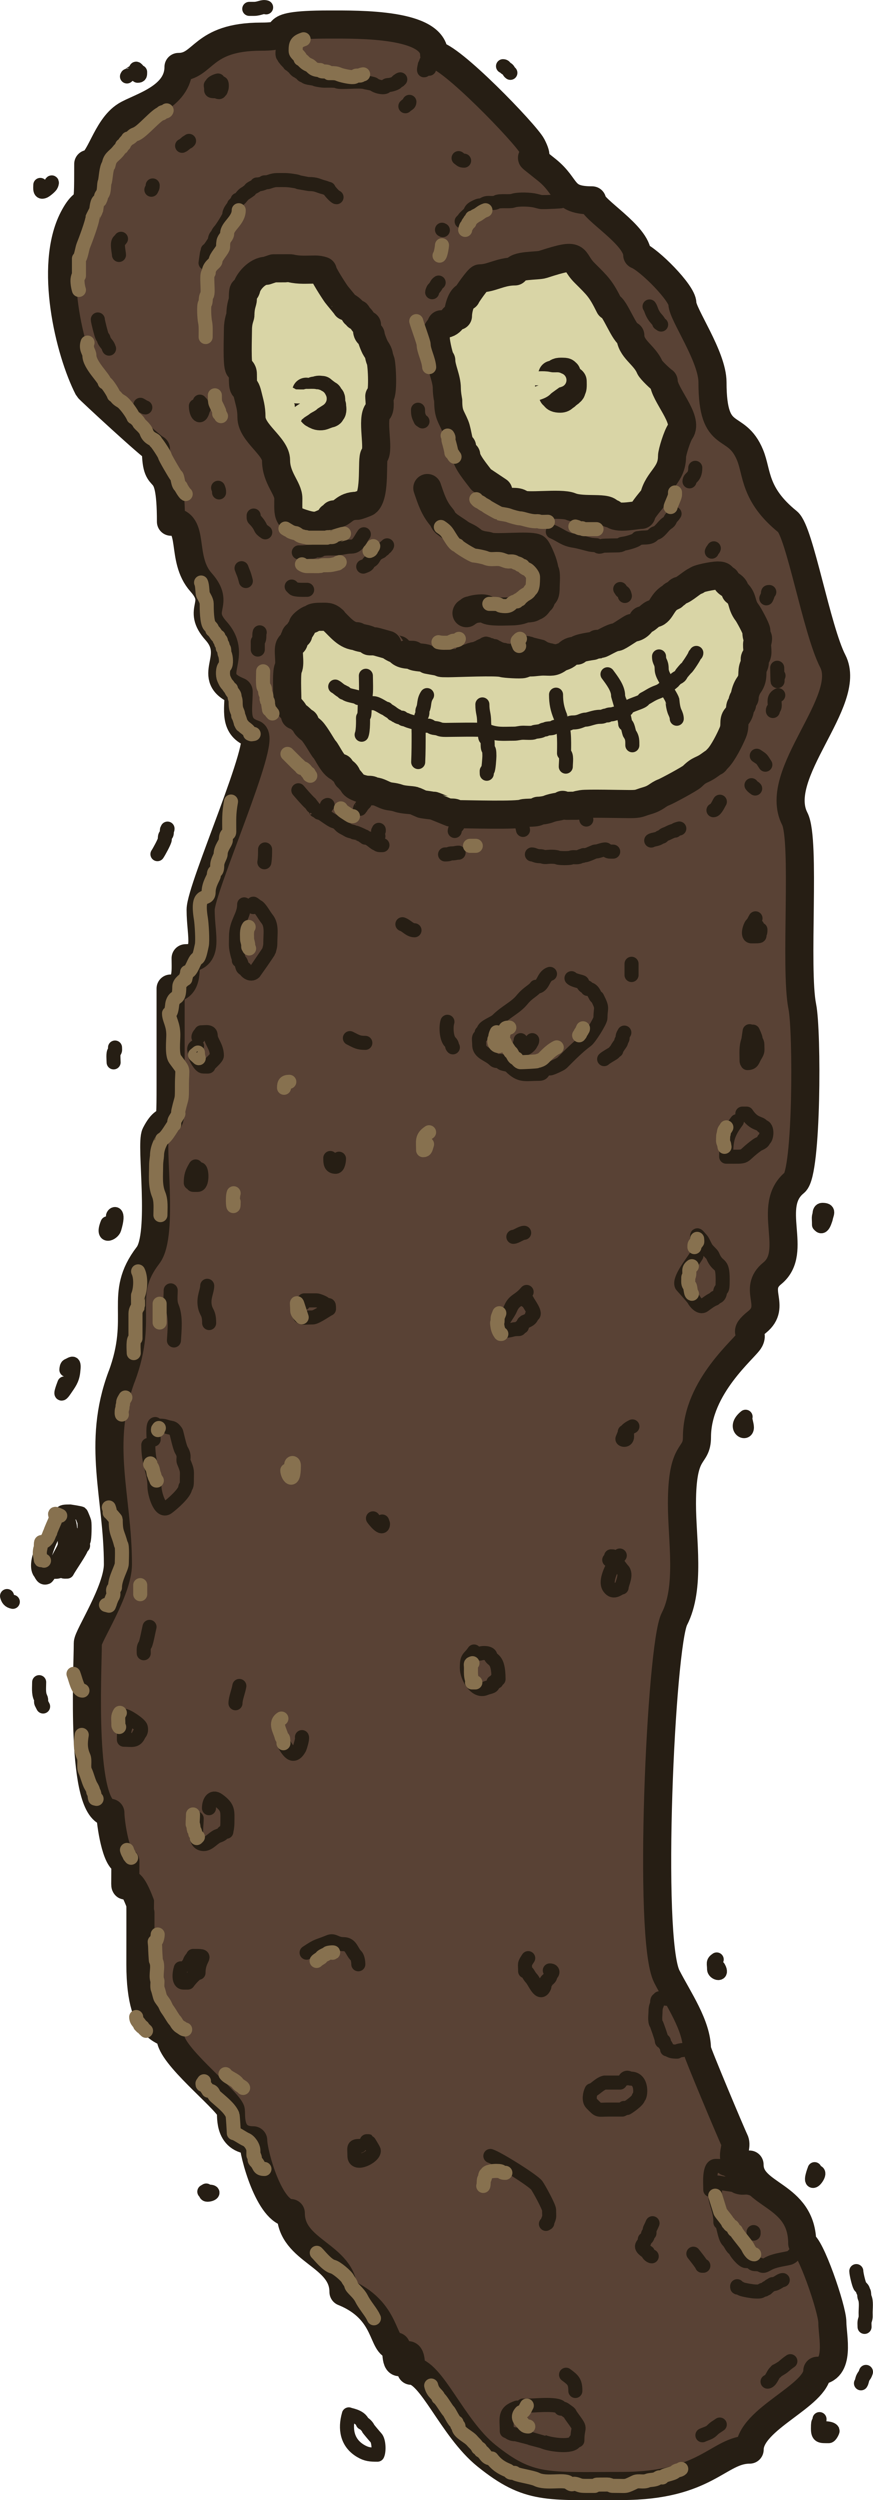 <?xml version="1.0" encoding="UTF-8"?> <svg xmlns="http://www.w3.org/2000/svg" xmlns:xlink="http://www.w3.org/1999/xlink" xmlns:xodm="http://www.corel.com/coreldraw/odm/2003" xml:space="preserve" width="32.838mm" height="93.948mm" version="1.0" style="shape-rendering:geometricPrecision; text-rendering:geometricPrecision; image-rendering:optimizeQuality; fill-rule:evenodd; clip-rule:evenodd" viewBox="0 0 99.43 284.47"> <defs> <style type="text/css"> .str0 {stroke:#261E14;stroke-width:3.2;stroke-linecap:round;stroke-linejoin:round;stroke-miterlimit:22.926} .str1 {stroke:#261E14;stroke-width:3.2;stroke-linecap:round;stroke-linejoin:round;stroke-miterlimit:22.926} .str3 {stroke:#87714F;stroke-width:1.6;stroke-linecap:round;stroke-linejoin:round;stroke-miterlimit:22.926} .str2 {stroke:#261E14;stroke-width:1.6;stroke-linecap:round;stroke-linejoin:round;stroke-miterlimit:22.926} .str4 {stroke:#D9D5A6;stroke-width:1.6;stroke-linecap:round;stroke-linejoin:round;stroke-miterlimit:22.926} .fil2 {fill:none} .fil0 {fill:#594235} .fil1 {fill:#D9D5A6} </style> </defs> <g id="Слой_x0020_1">  <g id="_2318167823328"> <path class="fil0 str0" d="M13.86 156.63c2.59,-6.95 -0.48,-9.26 3,-13.8 1.81,-2.36 0.25,-12.61 0.86,-13.79 1.58,-3.07 1.71,0.84 1.71,-5.52 0,-3.68 0,-7.36 0,-11.04 1.96,0 1.71,-1.97 1.71,-3.45 2.78,0 1.71,-2.45 1.71,-5.52 0,-2.46 7.59,-19.48 6.04,-20 -2.29,-0.76 -1.71,-2.66 -1.71,-4.83 -4.04,-1.63 0.19,-3.81 -2.57,-6.9 -2.28,-2.55 0.57,-2.96 -1.71,-5.52 -2.42,-2.71 -0.59,-6.9 -3.43,-6.9 0,-7.64 -1.71,-3.44 -1.71,-8.28 -0.32,0 -7.64,-6.76 -7.71,-6.9 -2.16,-4.2 -4.49,-13.92 -1.71,-19.31 1.64,-3.18 1.71,0.18 1.71,-6.21 1.32,0 1.98,-4.1 4.28,-5.52 1.56,-0.96 6,-2.02 6,-5.52 2.93,0 2.57,-3.45 9.42,-3.45 4.41,0 -0.7,-1.38 7.71,-1.38 3.44,0 11.99,-0.14 11.99,3.45 1.78,0 10.44,9 11.14,10.35 1.44,2.8 -1.81,-0.08 1.71,2.76 2.43,1.96 1.62,3.45 5.14,3.45 0,1.04 5.14,3.95 5.14,6.21 1.39,0.56 5.14,4.34 5.14,5.52 0,1.22 3.43,6.02 3.43,8.97 0,7.06 2.65,4.33 4.28,8.28 0.83,2 0.43,4.48 4.28,7.59 1.36,1.09 3.3,12.29 5.14,15.86 2.33,4.54 -6.96,12.81 -4.33,17.93 1.25,2.42 -0.02,17.03 0.86,21.38 0.56,2.77 0.55,18.87 -0.86,20 -3.31,2.67 0.49,7.88 -2.57,10.35 -2.25,1.82 0.54,3.7 -1.71,5.52 -1.81,1.46 -0.32,1.03 -0.86,2.07 -0.46,0.9 -6,5.28 -6,11.04 0,2.47 -1.71,1.03 -1.71,7.59 0,4.1 0.98,9.53 -0.86,13.1 -1.54,2.99 -3.06,36.42 -0.86,40.69 1.3,2.54 3.43,5.56 3.43,8.28 0,0.3 3.96,9.72 4.28,10.35 0.5,0.97 -1.23,2.76 1.71,2.76 0,3.64 6,3.26 6,8.97 0.86,0 3.43,7.45 3.43,8.97 0,1.58 0.99,5.52 -1.71,5.52 0,2.86 -7.71,5.45 -7.71,8.97 -3.55,0 -4.89,4.14 -14.56,4.14 -8.51,0 -10.57,0.45 -15.42,-3.45 -3.92,-3.16 -6.28,-9.66 -8.57,-9.66 0,-4.68 -1.71,1.93 -1.71,-2.76 -1.71,0 -0.82,-4.12 -6,-6.21 0,-4.22 -6,-4.57 -6,-8.97 -2.43,0 -4.28,-6.78 -4.28,-8.28 -3.03,0 -2.41,-3.13 -2.57,-3.45 -0.78,-1.52 -6.85,-6.25 -6.85,-8.28 0,-1.15 -3.43,0.29 -3.43,-8.28 0,-0.4 0.01,-6.86 0,-6.9 -2,-5.32 -1.71,1.16 -1.71,-4.83 -1.06,0 -1.71,-4.41 -1.71,-5.52 -3.46,0 -2.57,-16.22 -2.57,-19.31 0,-0.8 3.43,-5.98 3.43,-8.97 0,-7.7 -2.44,-13.69 0.43,-21.38z"></path> <path class="fil1 str1" d="M30.32 30.81c-1.02,0 -2.07,1.23 -2.24,1.96 -0.19,0.81 -0.42,-0.51 -0.42,1.26 0,0.34 -0.28,0.72 -0.28,1.82 0,0.19 -0.28,0.64 -0.28,1.68 0,0.69 -0.13,4.03 0.14,4.34 0.15,0.17 0.42,0.26 0.42,0.7 0,2.42 0.19,0.81 0.56,2.38 0.2,0.86 0.42,1.43 0.42,2.52 0,1.8 2.8,3.31 2.8,4.9 0,2.03 1.4,3.17 1.4,4.34 0,1.91 -0.22,2.31 1.96,2.94 1.44,0.42 1.58,-0.01 2.8,-0.42 0,-0.93 0.42,0.05 0.42,-0.7 1.09,0 1.07,-0.98 2.66,-0.98 0.09,0 1.04,-0.34 1.12,-0.42 1.01,-1.01 0.5,-4.98 0.84,-5.32 0.61,-0.61 -0.39,-4.23 0.42,-5.04 0.31,-0.31 0.14,-1.24 0.14,-1.68 0.5,0 0.3,-3.68 0.14,-4.06 -0.31,-0.74 -0.02,-0.59 -0.56,-1.4 -0.14,-0.21 -0.56,-1.27 -0.56,-1.54 -0.53,0 -0.42,-0.74 -0.42,-1.12 -0.43,0 -0.66,-0.98 -1.12,-0.98 0,-0.36 0.08,-0.28 -0.28,-0.28 0,-0.15 -0.67,-0.84 -0.98,-0.84 0,-0.06 -0.92,-1.13 -1.12,-1.4 -0.26,-0.36 -1.54,-2.33 -1.54,-2.66 -0.01,0 -0.34,-0.14 -0.84,-0.14 -1.01,0 -1.85,0.09 -2.8,-0.14 -0.05,-0.01 -1.75,0 -1.96,0l-0.84 0.28z"></path> <path class="fil1 str1" d="M54.84 54.62c-0.55,-0.74 -1.74,-2.12 -1.74,-2.85 -0.54,-0.27 -0.47,-0.17 -0.47,-0.95 -0.39,0 -0.49,-1.65 -0.79,-2.37 -0.46,-1.12 -0.79,-1.26 -0.79,-2.85 0,-0.01 -0.16,-0.8 -0.16,-1.42 0,-1.12 -0.63,-2.27 -0.63,-3.17 -0.18,0 -0.63,-1.99 -0.63,-2.53 0,-1.1 0.63,-1.17 0.63,-1.58 1.43,0 1.11,-0.95 1.9,-0.95 0,-0.75 0.38,-2.22 0.95,-2.22 0,-0.11 1.37,-2.06 1.58,-2.06 1.28,0 2.29,-0.79 3.96,-0.79 0,-0.75 2.56,-0.59 3.17,-0.79 4.43,-1.44 3.19,-0.61 4.75,0.95 1.54,1.54 1.84,1.77 2.85,3.8 0.56,0 1.73,3.32 2.37,3.32 0,1.54 1.61,2.19 2.22,3.64 0.12,0.29 1.23,1.35 1.58,1.58 0,1.46 2.87,4.35 1.9,5.7 -0.35,0.48 -0.95,2.39 -0.95,2.85 0,2.13 -1.59,2.6 -2.06,4.59 -0.03,0.11 -1.42,1.62 -1.42,2.06 -0.59,0 -2.53,0.46 -3.17,0 -0.31,-0.22 0.03,-0.16 -0.47,-0.16 0,-0.84 -3,-0.2 -4.43,-0.79 -1.15,-0.48 -5.23,0.15 -5.7,-0.32 -0.33,-0.33 -1.38,-0.16 -1.9,-0.16 0,-0.33 -0.63,-0.73 -0.63,-1.27l-1.9 -1.27z"></path> <path class="fil2 str1" d="M34.87 44.57c0,0.44 -0.08,0.47 0.24,0.87 0.07,0.09 -0.08,0.11 0.04,0.17 0.13,0.07 -0.05,0.47 0.04,0.58 0.11,0.14 0.05,0.21 0.12,0.29 0.07,0.07 0.04,0.1 0.04,0.19 0.14,0.04 0.07,0.13 0.12,0.19l0.08 0.04c0.07,0.09 0.01,0.08 0.12,0.17 0.17,0 0.15,0.15 0.32,0.15 0.13,0.14 0.54,0.19 0.8,0.1 0.12,-0.04 0.69,-0.27 0.8,-0.27 0,-0.05 0.12,0.03 0.12,-0.17 0.23,-0.06 0.12,-0.53 0.12,-0.64 0,-0.32 -0.12,-0.15 -0.12,-0.42 0,-0.06 0.05,-0.49 -0.04,-0.54 -0.09,-0.04 -0.24,-0.29 -0.24,-0.35 -0.06,0 -0.76,-0.54 -0.76,-0.56 -0.17,0 -0.32,-0.07 -0.56,0.02 -0.09,0.03 -0.18,0.06 -0.32,0.06 0,0.07 -0.24,0.13 -0.24,0.23"></path> <path class="fil2 str1" d="M62.91 42.63c-0.13,0.39 -0.26,0.43 -0.26,0.84 0,0.04 -0.23,0.61 -0.05,0.79 0,0 0.37,0.64 0.37,0.68 0.34,0 -0.04,0.42 0.84,0.42 0.46,0 0.39,-0.32 0.63,-0.32 0,-0.25 0.47,-0.2 0.47,-0.47 0.23,0 0.18,-0.21 0.26,-0.37 0.09,0 0.05,-0.84 0.05,-0.84 -0.05,-0.12 -0.68,-0.37 -0.68,-0.9 -0.26,0 0.12,-0.16 -0.42,-0.16 -0.36,0 -0.66,-0.04 -0.79,0.26 -0.11,0.27 -0.26,0.21 -0.26,0.58"></path> <path class="fil1 str1" d="M37.91 70.57c0.79,0.73 1.57,1.82 2.74,1.82 0,0.13 0.81,0.25 0.96,0.29 1.2,0.33 -0.22,0.29 1.06,0.29 0.07,0 1.73,0.47 1.73,0.48 0.03,0.08 0.68,0.48 0.96,0.48 0.28,0.56 1.05,0.58 1.63,0.58 0,0.31 1.05,0.27 1.44,0.38l0.29 0.19c0.03,0.01 0.94,0.17 1.06,0.19 0.72,0.17 0.13,0.19 1.25,0.19 0.88,0 5.64,-0.22 6.24,0 0.22,0.08 2.01,0.19 2.3,0.1 0.53,-0.16 -0.04,-0.19 0.96,-0.19 0.27,0 0.87,-0.1 1.34,-0.1 0.92,0 1.1,0.14 1.82,-0.38 0.22,-0.16 0.67,-0.19 0.96,-0.48 0.32,-0.32 0.62,-0.38 1.06,-0.38 0,-0.34 2.07,-0.56 2.11,-0.58 0.55,-0.23 -0.21,-0.19 0.58,-0.19 0.18,0 1.35,-0.77 1.82,-0.77 0.22,0 1.69,-1.06 1.82,-1.06 0.5,0 1.01,-0.45 1.15,-0.86 0.5,0 0.88,-0.69 1.34,-0.77 0.81,-0.13 0.87,-1.45 2.02,-1.92 0.45,-0.19 -0.37,0.02 0.38,-0.29 0.2,-0.08 0.3,-0.38 0.48,-0.38 0.41,0 1.61,-1.15 1.92,-1.15 0,-0.22 1.91,-0.58 2.4,-0.58 0.72,0 0.4,0.2 0.96,0.48 0,0.54 1.06,0.58 1.06,1.34 0.99,0.74 0.57,1.41 1.34,2.4 0.17,0.21 1.06,1.83 1.06,2.11 0,1.15 0.34,0.3 0.1,1.34 -0.11,0.48 0.21,1.23 -0.19,1.63 -0.24,0.24 0.05,0.47 -0.19,0.96 -0.37,0.73 0.08,1.3 -0.58,2.21 -0.23,0.32 -0.48,0.94 -0.48,1.44 -0.23,0.12 -0.29,0.49 -0.29,0.77 -0.44,0.22 0.03,0.63 -0.67,1.44 -0.38,0.43 -0.04,0.89 -0.38,1.73 -0.33,0.79 -1.11,2.36 -1.73,2.98 -0.86,0.86 0.42,-0.23 -0.96,0.77 -0.87,0.63 -1.07,0.4 -1.92,1.25 -0.28,0.28 -2.91,1.69 -3.26,1.82 -0.72,0.27 -0.84,0.65 -1.92,0.96 -0.91,0.26 -0.81,0.38 -1.92,0.38 -0.95,0 -4.88,-0.1 -5.47,0 -1.36,0.22 0.2,0.19 -1.25,0.19 -0.47,0 -0.52,0.05 -0.96,-0.1 -0.25,0.25 -0.91,0.18 -1.63,0.48 -0.28,0.11 -0.85,0.19 -1.15,0.19 0,0.31 -1.42,0.16 -1.73,0.29 -0.65,0.27 -6.21,0.1 -7.39,0.1 -0.76,0 0.03,-0.19 -0.86,-0.19 -0.01,0 -1.73,-0.72 -1.92,-0.77 -0.01,-0 -1.16,-0.14 -1.34,-0.19 -0.03,-0.01 -0.84,-0.38 -0.86,-0.38 -0.37,-0.11 -1.23,-0.08 -1.82,-0.29 -0.62,-0.21 -0.92,-0.15 -1.34,-0.29 -0.41,-0.13 -0.95,-0.48 -1.34,-0.48 -0.58,0 -0.01,-0.19 -0.86,-0.19 -0.36,0 -1.48,-0.31 -1.63,-0.67 -0.03,-0.06 -0.54,-0.7 -0.67,-0.77 0,-0.58 -0.77,-0.71 -0.77,-1.06 -0.77,0 -1.46,-1.74 -1.82,-2.11 -0.19,-0.19 -0.97,-1.64 -1.44,-2.11 -0.27,-0.27 -0.77,-0.51 -0.77,-0.96 -0.43,-0.21 -0.72,-0.77 -1.15,-0.77 0,-0.67 -0.86,-0.85 -0.86,-1.82 0,-0.61 -0.13,-3.1 0.1,-3.55 0.3,-0.61 -0.13,-2.14 0.19,-2.59 0.35,-0.49 0.48,-0.14 0.48,-0.77 0.27,0 -0.12,-0.48 0.48,-0.48 0,-0.41 0.48,-0.74 0.48,-1.06 0,-0.14 0.69,-0.67 0.86,-0.67 0.36,0 0.01,-0.29 1.15,-0.29 0.74,0 0.98,-0.08 1.49,0.38z"></path> <path class="fil2 str1" d="M48.67 55.53c0.44,1.29 0.76,2.31 1.63,3.32 0.22,0.25 0.19,0.57 0.63,0.79 0,0.08 1.25,0.86 1.42,1 0.36,0.28 0.81,0.4 1.21,0.69 0.56,0.4 0.3,0.34 1,0.58 0.57,0.19 0.76,0.11 1.16,0.26 0.68,0.26 4.47,-0.17 5.27,0.16 0.2,0.08 0.69,1.29 0.79,1.58 0.09,0.25 0.26,0.86 0.26,1.11 0.22,0 0.11,1.39 0.11,1.58 0,1.46 -0.2,0.71 -0.53,1.69 -0.2,0 -0.36,0.74 -0.9,0.74 0,0.22 -0.86,0.21 -1.05,0.21 -0.11,0.22 -1.05,0.32 -1.32,0.32 -0.63,0 -2.61,0.13 -2.95,-0.21 -0.25,-0.25 -1.4,-0.07 -1.69,0.05 -0.17,0.07 -0.05,0.05 -0.21,0.05 0,0.21 -0.32,0.11 -0.37,0.32"></path> <path class="fil2 str2" d="M38.18 78.12c0.27,0.13 0.49,0.41 0.8,0.54 0.27,0.11 -0.01,0.09 0.16,0.16 0.32,0.13 0.02,-0.14 0.27,0.11 0.17,0.17 0.93,0.28 1.23,0.38 0.42,0.13 -0.12,0.11 0.43,0.11 0.32,0 0.77,0.59 1.45,0.59 0.51,0 1.23,0.64 1.5,0.64 0,0.12 0.75,0.44 0.75,0.59 0.21,0 0.22,0.21 0.43,0.21 0.07,0.13 0.43,0.21 0.59,0.21 0.19,0.29 0.14,0.07 0.64,0.32 0.14,0.07 1.92,0.57 2.04,0.59l0.38 0c0.25,0.06 0.21,0.22 0.7,0.27 0.61,0.06 0.37,0.21 1.23,0.21 0.56,0 4.21,-0.09 4.56,0.05 1.23,0.51 1.9,0.38 3.16,0.38 0.51,0 0.59,-0.11 1.13,-0.11 0.18,0 1.07,0.06 1.18,-0.05 0.09,-0.09 0.65,-0.06 0.91,-0.21 0.29,-0.18 0.36,-0.04 0.48,-0.16 0.08,-0.08 0.48,-0.06 0.7,-0.11 0.28,-0.07 0.11,-0.16 0.54,-0.16 0.33,0 0.67,-0.32 1.07,-0.32 0.6,0 0.21,-0.16 0.8,-0.16 0.72,0 1,-0.32 1.39,-0.32 0.35,0 0.96,-0.32 1.61,-0.32 0.57,0 0.36,-0.16 0.91,-0.16 0,-0.15 0.42,-0.08 0.64,-0.16 0.25,-0.09 1.02,-0.21 1.13,-0.32 0.1,-0.1 0.25,-0.15 0.38,-0.21 0,-0.49 1.98,-0.77 1.98,-1.18 0.6,-0.3 0.86,-0.55 1.56,-0.8 0.66,-0.24 0.6,-0.46 1.29,-0.8 0.09,-0.04 0.54,-0.41 0.59,-0.48 0.34,-0.48 0.57,-0.27 0.8,-0.75 0.04,-0.09 0.55,-0.68 0.59,-0.7 0.1,-0.04 0.97,-1.35 0.97,-1.5 0.06,0 0.16,-0.1 0.16,-0.21"></path> <path class="fil2 str2" d="M41.67 76.89c0,0.38 0.07,2.01 -0.05,2.25 -0.12,0.25 -0.04,2.11 -0.16,2.31 -0.16,0.26 -0.11,0.13 -0.11,0.54 0,0.47 -0.02,1.07 -0.11,1.45l-0.05 0.16"></path> <path class="fil2 str2" d="M48.64 79.09c-0.42,0.63 -0.25,1.14 -0.48,1.61 -0.14,0.29 0.06,0.37 -0.16,0.75 -0.05,0.08 -0.18,1 -0.21,1.07 -0.17,0.35 -0.11,0.54 -0.11,0.97 0,1.07 0,2.14 -0.05,3.22"></path> <path class="fil2 str2" d="M54.94 80.15c0,0.95 0.2,1.04 0.2,2.02 0,0.34 0.1,0.85 0.1,1.42 0,0.8 0.3,0.08 0.3,1.01 0,1.03 0.2,0.26 0.2,1.42 0,0.2 -0.09,1.57 -0.2,1.62 -0.16,0.07 -0.1,0.06 -0.1,0.4"></path> <path class="fil2 str2" d="M63.33 79.04c0,0.97 0.15,1.66 0.51,2.53 0.01,0.02 0.1,1.06 0.1,1.11 0.4,0 0.3,2.55 0.3,3.03 0.36,0.18 0.2,1.02 0.2,1.52"></path> <path class="fil2 str2" d="M69.19 76.72c0.55,0.74 1.21,1.6 1.21,2.43 0,0.03 0.81,2.62 0.81,3.23 0.32,0 0.4,0.97 0.51,1.11 0.32,0.44 0.3,0.81 0.3,1.31"></path> <path class="fil2 str2" d="M75.06 74.69c0,0.69 0.3,0.58 0.3,1.42 0,0.7 0.61,1.33 0.61,1.62 0,1.22 0.23,1.01 0.61,1.92 0.01,0.02 0.04,0.89 0.3,1.42 0.1,0.21 0.2,0.47 0.2,0.71"></path> <path class="fil2 str2" d="M33.98 89.92c0.24,0.28 1.03,1.21 1.38,1.5 0.01,0.01 0.48,0.65 0.49,0.65 0.32,0.23 -0.1,0.05 0.28,0.24 0.46,0.23 -0.04,0.1 0.41,0.2 0.14,0.03 1.18,0.84 1.5,0.93 0.7,0.21 0.52,0.46 1.14,0.77 0.39,0.19 0.48,0.33 0.93,0.41 0.24,0.04 0.1,0.12 0.41,0.12 0.04,0 0.84,0.35 0.85,0.37 0.18,0.26 0.08,-0.13 0.24,0.2 0.59,0 1.04,0.73 1.42,0.73 0,0.16 0.39,0.12 0.53,0.12"></path> <path class="fil2 str2" d="M50.69 97.22c0.67,0 0.36,-0.12 0.81,-0.12 0.36,0 0.43,-0.08 0.73,-0.08"></path> <path class="fil2 str2" d="M60.58 97.22c0.25,0 0.43,0.2 0.89,0.2 0.43,0 0.35,0.15 0.89,0.08 0.27,-0.03 0.93,-0.04 1.18,0.08 0.14,0.07 1.28,0.09 1.5,0 0.29,-0.12 0.67,0.05 1.01,-0.12 0.21,-0.1 0.12,-0.08 0.32,-0.08 0.09,-0.17 0.2,-0.03 0.36,-0.08l0.24 -0.08c0.09,-0.02 0.68,-0.29 0.77,-0.32l0.32 -0.04c0.07,-0.01 0.79,-0.26 0.93,-0.2 0.16,0.07 0.15,0.24 0.53,0.24 0.11,0 0.22,0 0.32,0"></path> <path class="fil2 str2" d="M74.17 95.64c0.2,-0.14 0.72,-0.12 1.01,-0.37l0.24 -0.08c0.15,-0.1 0.05,-0.16 0.49,-0.32 0.22,-0.08 0.66,-0.36 0.97,-0.36 0,-0.12 0.34,-0.2 0.49,-0.24"></path> <path class="fil2 str2" d="M81.99 91.22c-0.12,0.18 -0.46,0.97 -0.73,0.97"></path> <path class="fil2 str2" d="M66.7 92.76c0,0.2 0.08,0.43 0.08,0.49"></path> <path class="fil2 str2" d="M59.45 93.78c0,0.21 0.12,0.6 0.12,0.65"></path> <path class="fil2 str2" d="M43.1 95.15c-0.06,-0.23 -0.04,-0.34 -0.04,-0.57 0.11,0 0.08,-0.07 0.08,-0.16"></path> <path class="fil2 str2" d="M36.54 92.52c0.27,-0.27 0.57,-0.53 0.69,-0.89l0.08 -0.04"></path> <path class="fil2 str2" d="M41.6 91.14c0,0.31 -0.19,0.22 -0.28,0.45 -0,0.01 -0.13,0.07 -0.16,0.2 -0.03,0.13 -0.12,0.09 -0.16,0.24"></path> <path class="fil2 str2" d="M52.11 93.94c-0.19,0.19 -0.28,0.34 -0.32,0.61"></path> <path class="fil2 str2" d="M52.59 74.24c0.13,0 0.66,-0.16 0.86,-0.26 0.1,-0.05 0.06,0.01 0.25,-0.07 0.21,-0.08 0.3,-0.02 0.58,-0.16 0.21,-0.11 0.11,0.02 0.28,-0.12 0.15,-0.12 0.36,-0.17 0.53,-0.26 0.24,-0.12 -0,-0.09 0.25,-0.09 0,-0.11 0.03,0 0.19,0 0.1,0 0.13,0.12 0.37,0.12 0.03,0 0.17,0.12 0.46,0.12 0,0.05 0.29,0.14 0.39,0.21 0.12,0.08 0.46,0.21 0.6,0.21 0.19,0 0.17,0.09 0.44,0.09 0.23,0 0.22,0.07 0.51,0.07 0,-0.03 0.26,-0.17 0.32,-0.23 0.08,-0.08 0.39,-0.34 0.49,-0.37 0.17,-0.05 0.3,-0.17 0.42,-0.21 0.24,-0.07 -0.08,-0.19 0.56,-0.12 0.16,0.02 0.08,0.07 0.25,0.07 0.16,0 0.02,0.05 0.21,0.07 0.05,0.01 1.11,0.27 1.14,0.28 0.14,0.06 -0.01,0.03 0.19,0.12l0.12 0.07c0.03,0.02 0.57,0.21 0.63,0.21 0.23,0 0.11,0.06 0.32,0.09l0.14 0c0.25,0.06 0.1,0.05 0.39,0.05l0.14 0c0.24,0 0.18,0.05 0.37,0.05"></path> <path class="fil2 str2" d="M88.64 79.1c-0.78,0.39 -0.16,1.17 -0.53,1.54 -0.09,0.09 -0.08,0.13 -0.08,0.26"></path> <path class="fil2 str2" d="M88.52 75.98c0,0 0.04,1.95 0.04,1.43 0,-0.2 0.03,-0.35 0.11,-0.53"></path> <path class="fil2 str2" d="M86.19 85.99c0.69,0.46 0.5,0.3 0.98,1.02"></path> <path class="fil2 str2" d="M85.59 89.34c0.05,0.07 0.25,0.3 0.34,0.3l0.08 0.08"></path> <path class="fil2 str2" d="M87.28 68.08c0.11,-0.21 0.19,-0.4 0.19,-0.64 0.21,0 -0.16,-0.08 0.15,-0.08"></path> <path class="fil2 str2" d="M81.07 62.77c0.08,-0.24 0.19,-0.23 0.23,-0.38"></path> <path class="fil2 str2" d="M71.17 67.81c-0.1,-0.5 -0.18,-0.37 -0.38,-0.56l-0.15 -0.23"></path> <path class="fil2 str2" d="M29.58 71.95c-0.09,0.28 0.01,0.59 -0.11,0.87 -0.14,0.32 -0.11,-0.07 -0.11,0.45 0,0.21 0,0.43 0,0.64"></path> <path class="fil2 str2" d="M27.51 64.65c0.14,0.41 0.26,0.6 0.38,1.05 0.04,0.13 0.08,0.28 0.11,0.41"></path> <path class="fil2 str2" d="M24.84 55.5c0.1,0.3 0.11,0.25 0.11,0.53"></path> <path class="fil2 str2" d="M15.99 46.06c0.16,0.08 0.47,0.3 0.56,0.3"></path> <path class="fil2 str2" d="M11.14 36.35c0,0.2 0.39,1.73 0.49,1.92 0.11,0.21 0.12,0.07 0.19,0.34 0.09,0.37 0.51,0.64 0.56,0.98l0.04 0.08"></path> <path class="fil2 str2" d="M13.55 29.01c0,-0.28 -0.27,-1.31 0,-1.58 0.08,-0.08 0.15,-0.14 0.23,-0.26"></path> <path class="fil2 str2" d="M17.24 21.59c0.11,-0.23 0.15,-0.24 0.15,-0.49"></path> <path class="fil2 str2" d="M20.74 16.59c0.2,-0.07 0.55,-0.43 0.6,-0.45 0.16,-0.06 -0.02,0.1 0.19,-0.11"></path> <path class="fil2 str2" d="M24.83 9.16c-0.16,0.03 -0.67,0.23 -0.71,0.42 -0.07,0.3 -0.17,-0.12 -0.08,0.42 0.05,0.31 -0.16,0.38 0.5,0.38 0.21,0 0.5,0.26 0.5,-0.04 0.19,0 0.07,-0.16 0.17,-0.25 0.07,-0.07 0.07,-0.6 0,-0.63l-0.08 -0.04"></path> <path class="fil2 str2" d="M33.07 3.72c-0.26,0.4 -0.84,1.23 -0.84,1.67 0,0.19 -0.13,0.83 0,0.96 0.1,0.1 0.14,0.33 0.25,0.33 0,0.15 0.43,0.45 0.5,0.63l0.13 0.08c0.31,0.1 -0.07,-0.02 0.25,0.21 0.17,0.12 0.36,0.5 0.59,0.5 0.05,0.1 0.4,0.29 0.46,0.29 0,0.26 0.21,0.17 0.33,0.29 0.23,0.23 0.88,0.19 1.17,0.33 0.16,0.08 0.83,0.17 1,0.17 0.28,0 1.33,-0.04 1.51,0.08 0.24,0.18 2.59,-0.09 3.1,0.08 0.15,0.05 0.96,0.17 1.05,0.25 0.21,0.21 0.97,0.43 1.3,0.29 0.19,-0.08 0.03,-0.21 0.46,-0.21 0.11,0 0.88,-0.18 0.88,-0.38 0.11,0 -0,-0.13 0.25,-0.13 0,-0.09 -0,-0.08 0.13,-0.13"></path> <path class="fil2 str2" d="M48.88 7.82c-0.34,-0.11 -0.22,0.08 -0.5,0.08 -0.2,0.4 0,-0.49 0,-0.5 0.08,0 0.08,-0.08 0.08,-0.17 0.11,0 0.08,-0.11 0.08,-0.21"></path> <path class="fil2 str2" d="M46.63 11.59c0,0.26 -0.2,0.24 -0.46,0.5"></path> <path class="fil2 str2" d="M52.23 17.99c0.29,0.2 0.28,0.29 0.63,0.29"></path> <path class="fil2 str2" d="M57.29 7.53c0.22,0 0.21,0.16 0.29,0.21 0.29,0.18 0.25,0.14 0.42,0.42 0.03,0.05 0.07,0.08 0.13,0.13"></path> <path class="fil2 str2" d="M30.31 0.84c-0.41,-0.14 -0.75,0.17 -1.38,0.17 -0.18,0 -0.36,0 -0.54,0"></path> <path class="fil2 str2" d="M14.46 8.7c0.11,-0.11 -0.02,-0.08 0.08,-0.08 0.03,0 0.99,-0.66 1.09,-0.71 -0.14,-0.14 -0.18,-0.18 -0.13,0.25 0.04,0.3 0.17,0.22 0.17,0.46 0.3,0 0.29,-0.09 0.29,-0.42"></path> <path class="fil2 str2" d="M4.59 21.04c0,0.36 -0.11,0.98 0.46,0.71 0.2,-0.1 0.72,-0.53 0.79,-0.71 0.18,-0.43 -0.04,-0.32 -0.04,-0.04"></path> <path class="fil2 str2" d="M22.31 46.2c0,0.89 0.52,1.61 0.8,0.45 0.09,-0.4 -0.01,0.07 0.1,-0.2 0.09,-0.21 -0.13,-0.24 -0.2,-0.4 -0.12,-0.29 -0.08,-0.12 -0.25,-0.35"></path> <path class="fil2 str2" d="M23.41 29.92c0,-0 0.14,-1.01 0.15,-1.05 0.11,-0.46 0.1,0.05 0.1,-0.4 0.14,0 0.72,-0.93 0.75,-1 0.13,-0.33 0.03,-0.43 0.3,-0.7 0.07,-0.07 0.1,-0.29 0.35,-0.55 0.15,-0.15 1.05,-1.54 1.05,-1.74 0,-0.58 0.55,-0.95 0.55,-1.19 0.11,-0.06 0.4,-0.44 0.4,-0.55 0.32,0 0.48,-0.54 0.9,-0.75 0.02,-0.01 0.45,-0.32 0.5,-0.35 0,-0.27 0.8,-0.42 0.8,-0.65 0.23,0 0.53,-0.06 0.75,-0.15 0.16,-0.07 -0.09,-0.1 0.35,-0.1 0.27,0 0.63,-0.25 1.19,-0.25 0.83,0 1.12,-0.03 1.89,0.1 0.27,0.04 0.36,0.05 0.6,0.15 0,0 1.09,0.2 1.1,0.2 0.98,0 1.05,0.21 1.84,0.4 0,0 0.39,0.15 0.45,0.15 0,0.12 0.73,0.95 0.9,0.95"></path> <line class="fil2 str2" x1="50.34" y1="26.14" x2="50.44" y2="26.19"></line> <path class="fil2 str2" d="M52.58 25.19l0.25 -0.25c0,-0.14 0.54,-0.54 0.65,-0.7 0.18,-0.28 0.11,-0.4 0.6,-0.65 0.65,-0.33 0.49,-0.15 0.8,-0.25 0.23,-0.07 0.35,-0.25 0.75,-0.25 0.33,0 0.67,0.06 0.95,-0.1 0.34,-0.19 1.46,-0.02 1.84,-0.15 0.6,-0.21 2,-0.15 2.59,0 0.77,0.19 0.43,0.15 1.24,0.15 0.1,0 1.64,-0.06 1.69,-0.1 0.88,-0.54 0.83,-0.4 1.89,-0.4 0.43,0 0.32,0.35 0.75,0.35 0,0.19 0.16,0.12 0.4,0.4"></path> <path class="fil2 str2" d="M62.96 60.5c0.95,0.41 1.33,0.87 2.42,1.03 0.53,0.08 1.3,0.31 1.84,0.44 0.16,0.04 0.73,0.07 0.73,0.07 0.21,0.09 0.17,0.28 0.66,0.07 0.12,-0.05 1.87,-0.04 1.98,-0.07 0.68,-0.21 -0.27,-0.07 0.66,-0.22 0.18,-0.03 1.4,-0.34 1.4,-0.59 0.01,0 0.45,-0.07 0.73,-0.07 1.05,0 0.92,-0.42 1.32,-0.51 0.46,-0.11 0.82,-0.81 1.25,-1.1 0.54,-0.36 0.17,-0.32 0.73,-0.88l0.15 -0.22"></path> <path class="fil2 str2" d="M79.19 53.23c0,1.18 -0.66,1.06 -0.66,1.54"></path> <path class="fil2 str2" d="M41.44 60.79c-0.39,0.52 -0.66,1.4 -1.4,1.4 -0.75,0 -1.13,0.22 -2.06,0.22 -0.3,0 -1.29,-0.03 -1.47,0.15 -0.16,0.16 -0.32,0.02 -0.51,0.07 -0.4,0.12 -0.09,0.15 -0.73,0.15 -0.25,0 -0.51,0.07 -0.95,0.07 -0.1,0 -0.2,0 -0.29,0"></path> <path class="fil2 str2" d="M41.37 64.47c0.84,-0.28 0.32,-0.34 0.88,-0.66 0.45,-0.26 0.25,-0.67 1.1,-1.03 0.08,-0.03 0.15,-0.14 0.15,-0.22 0.4,0 0.09,-0.29 0.44,-0.29 0,-0.23 0.07,0.01 0.15,-0.22"></path> <path class="fil2 str2" d="M34.98 67.11c-0.33,0 -1.36,0.04 -1.54,-0.15l-0.22 -0.22"></path> <path class="fil2 str2" d="M30.21 60.57c-0.72,-0.48 -0.34,-0.43 -0.95,-1.18 -0.41,-0.5 -0.37,-0.25 -0.37,-0.73"></path> <path class="fil2 str2" d="M47.61 46.62c0,0.57 0.05,0.68 0.29,1.18l0.22 0.15"></path> <path class="fil2 str2" d="M49.96 32.15c-0.32,0.21 -0.18,0.33 -0.59,0.73 -0.05,0.05 -0.15,0.33 -0.15,0.37"></path> <path class="fil2 str2" d="M73.98 34.87c0.21,0.31 0.19,0.62 0.59,1.18 0.15,0.2 0.51,0.54 0.51,0.73l0.22 0.15"></path> <path class="fil2 str2" d="M27.81 102.9c0,1.38 -0.93,2 -0.93,3.66 0,0.99 -0.07,1.09 0.16,2.02 0.07,0.31 0.16,0.39 0.16,0.7 0.31,0 0.35,0.74 0.47,0.86 0.12,0.12 0.08,0.08 0.23,0.08 0,0.22 0.62,0.86 1.09,0.39 0.01,-0.01 1.61,-2.31 1.64,-2.41 0.11,-0.46 0.16,-0.49 0.16,-1.01 0,-0.97 0.2,-1.93 -0.39,-2.65 -0.28,-0.34 -0.77,-1.27 -1.09,-1.4 -0.59,-0.24 0.35,0.26 -0.23,-0.16 -0.32,-0.23 -0.23,-0.25 -0.23,0.23"></path> <path class="fil2 str2" d="M22.44 119.02c-0.55,0.18 -0.23,0.53 -0.23,1.01 0,0.24 0.59,1.32 0.93,1.32 0.9,0 0.42,0.08 0.78,-0.31 0.15,-0.16 0.78,-0.71 0.78,-0.93 0,-1.04 -0.7,-1.63 -0.7,-2.26 0,-0.56 -0.54,-0.39 -1.09,-0.39 0,0.1 -0.31,0.29 -0.31,0.55"></path> <path class="fil2 str2" d="M22.28 132.72c-0.43,0.71 -0.55,1.09 -0.55,1.87 0.51,0.26 -0.13,0.23 0.78,0.23 0.57,0 0.49,-1.68 0.23,-1.79 -0.06,-0.02 -0.29,-0.08 -0.39,-0.08 0,0.13 0,0.26 0,0.39"></path> <path class="fil2 str2" d="M12.24 139.19c-0.72,1.79 0.61,1.18 0.78,0.62 0.65,-2.15 -0.16,-1.74 -0.16,-1.4"></path> <path class="fil2 str2" d="M7.33 157.41c-0.1,0.27 -0.76,1.95 0.08,0.7 0.48,-0.71 0.82,-1.11 0.93,-2.02 0.16,-1.31 -0.1,-0.92 -0.62,-0.7 -0.12,0.05 -0.16,0.34 -0.16,0.47"></path> <path class="fil2 str2" d="M8.19 174.38c-0.45,0.68 -0.44,2.13 -0.7,2.49 -0.2,0.27 0.07,0.68 -0.23,1.4 -0.27,0.66 0.01,0.55 0.39,0.55 0.28,-0.55 1.64,-2.45 1.64,-2.8 0.38,-0.19 -0.02,-0.2 0.23,-0.7 0.12,-0.24 0.14,-1.91 0.08,-2.18 -0.01,-0.05 -0.32,-0.88 -0.39,-0.93 -0.05,-0.04 -1.16,-0.23 -1.17,-0.23 -1.52,0 -0.7,0.09 -1.87,1.71 -0.41,0.57 -0.81,1.99 -1.32,2.65 -0.39,0.49 -0.76,2.02 -0.31,2.57 0.17,0.21 0.29,0.75 0.78,0.55 0.11,-0.04 0.64,-0.94 0.7,-1.01 0.71,-0.95 0.19,-0.29 0.7,-1.25 0.9,-1.68 0.62,-0.98 0.62,-3.11 0,-0.5 0.1,-0.39 -0.31,-0.39 -0.92,0 -2.02,3.11 -2.02,3.89 0,1.38 0.22,1.25 1.4,1.25 0.27,0 1.51,-0.39 1.56,-0.7 0.09,-0.57 0.59,-2.55 0.39,-3.04 -0.31,-0.75 -0.05,0.27 -0.16,-0.39 -0.03,-0.21 -0.18,-0.41 -0.23,-0.93 -0.11,-1.09 -0.62,-1.25 -0.62,-0.78"></path> <path class="fil2 str2" d="M84.92 161.2c-1.58,1.27 0.15,2.23 0.15,1.21 0,-0.37 -0.29,-1.1 -0.15,-1.21z"></path> <path class="fil2 str2" d="M70.59 176.99c-0.46,0.55 -1.85,2.76 -1.21,3.64 0.54,0.76 1.11,0 1.42,0 0,-0.43 0.65,-1.48 0.1,-2.02 -0.09,-0.09 -1.11,-1.43 -1.11,-1.52 -0.47,0 0.1,-0.1 -0.4,0.4"></path> <path class="fil2 str2" d="M20.59 223.96c-0.18,0.54 -0.28,1.62 0.3,1.62 0.17,0 0.34,0 0.51,0 0.17,-0.25 0.88,-1.11 1.21,-1.11 0,-1.89 1.35,-1.92 -0.61,-1.92 0,0.12 -0.4,0.46 -0.4,0.71 0,0.21 0.01,0.2 -0.2,0.3"></path> <path class="fil2 str2" d="M14.51 195.82c-0.36,1.08 -0.4,1.14 -0.4,2.13 0.92,0 1.38,0.22 1.72,-0.61 0.04,-0.09 0.33,-0.26 0.2,-0.81 -0.09,-0.36 -1.54,-1.32 -1.92,-1.32"></path> <path class="fil2 str2" d="M81.63 222.95c-0.48,0.32 -0.3,0.44 -0.3,1.11 0,0.42 0.91,0.73 0.61,0l-0.1 -0.2"></path> <path class="fil2 str2" d="M39.73 274.72c-0.47,1.64 -0.21,3.22 1.32,4.14 0.7,0.42 1.16,0.44 1.94,0.44 0.2,-0.41 0.16,-1.6 -0.18,-1.94 -0.11,-0.11 -0.86,-1 -0.88,-1.06 -0.09,-0.22 -0.4,-0.54 -0.62,-0.62 -0.27,-0.8 -1.6,-0.91 -1.58,-0.97z"></path> <path class="fil2 str2" d="M93.34 275.25c0,0.67 -0.18,-0.14 -0.18,1.06 0,0.93 0.29,0.88 1.23,0.88 0.2,0 0.46,-0.57 0.44,-0.62 -0.13,-0.31 -1.09,-0.33 -1.41,-0.18"></path> <path class="fil2 str2" d="M23.49 249.24c-0,0 -0.22,0.48 0.13,0.48 0.5,0 0.92,-0.35 0.18,-0.35 -0.18,0 -0.35,0 -0.53,0l0.22 -0.13z"></path> <path class="fil2 str2" d="M83.93 127.57c-1.13,1.51 -1.22,2.24 -1.22,4.04 2.73,0 1.49,0.14 3.55,-1.35 0.18,-0.13 0.73,-0.26 0.73,-0.61 0.33,0 0.5,-1.47 -0.12,-1.47 -0.24,-0.48 -0.96,-0.15 -1.83,-1.47 -0.16,0 -0.33,0 -0.49,0"></path> <path class="fil2 str2" d="M62.64 110.81c-0.84,0.28 -0.7,1.47 -1.59,1.47 -0.3,0.45 -0.9,0.63 -1.59,1.47 -0.74,0.91 -1.84,1.35 -2.81,2.32 -0.38,0.38 -1.59,0.73 -1.59,1.22 0,0.86 -0.24,-0.42 -0.24,0.61 -0.4,0 -0.24,0.43 -0.24,0.98 0,0.95 1.06,1.06 1.71,1.71 0.2,0.2 0.38,0.12 0.73,0.12 0,0.47 0.78,0.29 1.1,0.61 1.17,1.17 1.65,0.86 3.3,0.86 0.66,0 0.19,-0.61 1.22,-0.61 0.19,0 1.22,-0.49 1.35,-0.61 0.93,-0.93 1.87,-1.89 2.81,-2.57 0.37,-0.27 1.59,-2.21 1.59,-2.57 0,-1.29 0.31,-0.97 -0.37,-2.32 -0.3,0 -0.31,-0.98 -1.1,-0.98 0,-0.36 -0.31,0 -0.61,-0.73 -0.04,-0.11 -0.94,-0.2 -1.22,-0.49"></path> <path class="fil2 str2" d="M59.3 118.35c0,0.37 -0.4,0.8 0.15,0.97 0.49,0.15 1.02,-0.46 1.02,-0.61 0,-0.04 0.15,-0.12 0.15,-0.36"></path> <path class="fil2 str2" d="M71.11 117.49c-0.4,0.67 -0.04,0.5 -0.31,0.87 -0.12,0.17 0.06,0.1 -0.2,0.46 -0.1,0.14 -0.41,0.56 -0.41,0.72 -0.17,0 -0.15,0.18 -0.36,0.31 -0.25,0.16 -0.85,0.49 -1.02,0.66"></path> <path class="fil2 str2" d="M50.96 116.26c-0.18,0.54 -0.13,1.86 0.31,2.3 0.34,0.34 0.12,0.43 0.31,0.61"></path> <path class="fil2 str2" d="M71.93 109.66c0,0.43 0,0.85 0,1.28"></path> <path class="fil2 str2" d="M86.05 104.49c-0.2,0.34 -0.2,0.45 -0.46,0.72 -0.16,0.16 -0.56,1.33 0,1.33 1.32,0 0.78,-0.02 0.92,-0.36 0.05,-0.13 0.1,0.08 0.1,-0.41 -0.08,0 -0.36,-0.22 -0.36,-0.41"></path> <path class="fil2 str2" d="M85.38 117.33c0,0 -0.15,1.02 -0.15,1.02 -0.28,0.75 -0.2,1.46 -0.2,2.25 0,0.52 0.1,-0.09 0.1,0.36 0.62,0 0.58,-0.35 0.87,-0.82 0.36,-0.59 0.26,-0.56 0.26,-1.28 0,-0.34 -0.2,-0.39 -0.2,-0.66 0,-0.18 -0.31,-0.81 -0.31,-0.82"></path> <path class="fil2 str2" d="M16.89 164.41c0,2.23 0.7,3.05 0.7,4.75 0,0.7 0.61,3.01 1.49,2.37 0.54,-0.39 2.02,-1.68 2.02,-2.29 0,-0.17 0.18,0.08 0.18,-0.7 0,-1.26 0.11,-1.08 -0.35,-2.2 -0.14,-0.34 0.17,-0.62 -0.26,-1.32 -0.23,-0.37 -0.55,-2.01 -0.62,-2.11 -0.43,-0.59 -0.43,-0.35 -1.23,-0.62 -0.48,-0.16 -1.14,0.04 -1.14,-0.26 -0.32,0 -0.18,1.48 -0.18,1.76"></path> <path class="fil2 str2" d="M34.04 148.76c0,1.43 0.12,1.14 1.58,1.14 0.4,0 1.76,-0.97 1.85,-0.97 0,-0.8 -0.07,-0.16 -0.53,-0.62 -0.11,-0.11 -0.71,-0.35 -0.88,-0.35 -0.47,0 -0.94,0 -1.41,0 0,0.3 -0.09,-0.23 -0.09,0.35"></path> <path class="fil2 str2" d="M59.98 147c-0.94,1.1 -1.39,0.84 -1.85,1.93 -0.24,0.58 -0.97,1.4 -0.97,1.85 0,0.6 -0.17,0.72 0.7,0.62 0.54,-0.07 0.48,-0.18 1.23,-0.18 0.18,0 -0.01,-0.26 0.35,-0.26 0,-0.09 0.24,-0.52 0.26,-0.53 0.36,-0.15 0.88,-0.33 0.88,-0.79 0.69,0 -0.53,-1.55 -0.53,-1.67l-0.18 0"></path> <path class="fil2 str2" d="M72.03 162.3c-0.81,0.4 -0.83,0.66 -1.14,1.41 -0.05,0.12 0.53,0.28 0.53,-0.26 0,-0.95 -0.18,0.17 -0.26,-0.53"></path> <path class="fil2 str2" d="M42.48 172.76c0.13,0.2 1.14,1.46 1.14,0.62l-0.09 -0.26"></path> <path class="fil2 str2" d="M32.28 198.35c0.49,0.74 1.07,1.98 1.85,0.53 0.02,-0.04 0.35,-1.03 0.26,-1.23"></path> <path class="fil2 str2" d="M60.16 222.8c-0.49,0.74 -0.35,0.58 -0.35,1.49 0.29,0 0.4,0.49 0.7,0.79 0.39,0.39 1,2.15 1.49,0.97 0,-0.01 0.17,-0.52 0.18,-0.53 0.15,-0.37 0.53,-0.32 0.53,-0.88 0.16,0 0.42,-0.44 -0.09,-0.44"></path> <path class="fil2 str2" d="M34.92 222.18c1.36,-0.91 1.15,-0.65 2.55,-1.23 0.6,-0.25 0.75,0.26 1.67,0.26 0.85,0 0.89,0.8 1.41,1.32 0.19,0.19 0.26,0.66 0.26,0.97"></path> <path class="fil2 str2" d="M55.85 245.31c0.94,0.31 4.88,2.8 5.28,3.34 0.26,0.36 1.41,2.45 1.41,2.81 0,0.83 0.09,0.67 -0.18,1.32 -0.17,0.42 0.16,-0.07 -0.18,0.26"></path> <path class="fil2 str2" d="M74.32 252.96c-0.28,0.69 -0.35,0.54 -0.35,1.14 -0.36,0 0.04,0.42 -0.53,0.7 0,0.74 -0.92,0.65 0.35,1.49 0,0.23 0.34,0.44 0.44,0.44"></path> <path class="fil2 str2" d="M64.47 270.2c0.8,0.6 1.06,0.79 1.06,1.85"></path> <path class="fil2 str2" d="M40.99 244.17c-0.82,0 -0.62,0.17 -0.62,1.14 0,1.23 2.31,0.08 2.2,-0.62 -0.02,-0.12 -0.6,-1.05 -0.62,-1.06l-0.18 0"></path> <path class="fil2 str2" d="M70.62 236.96l-1.76 0c-0.6,0.14 -1.18,0.88 -1.49,0.88 -0.19,0.38 -0.34,1.15 0,1.49 0.91,0.91 0.6,0.7 2.02,0.7 0.13,0 1.49,0 1.49,0 0.5,-0.21 -0.19,-0.18 0.53,-0.18 0.02,0 1.32,-0.83 1.32,-1.23 0.24,0 0.5,-2.11 -0.88,-2.11 -0.23,0 -0.39,-0.23 -0.62,0"></path> <path class="fil2 str2" d="M77.3 227.36c-1.29,0.2 -1.19,0.01 -2.2,0.01 0,0.48 -0.26,-0.25 -0.26,0.62 0,0.13 -0.18,0.26 -0.18,0.88 0,0.38 -0.12,1.1 0.09,1.41 0.06,0.09 0.62,1.67 0.62,1.85 0,0.43 0.26,-0.21 0.26,0.26 0,0.15 0.35,0.42 0.35,0.79 0.3,0 0.17,0.26 1.14,0.26 0,-0.1 0.53,-0.18 0.62,-0.18"></path> <path class="fil2 str2" d="M91.17 253.57l0.29 -0.08 0.26 0.35c0,0.59 -0.1,1.33 -0.53,1.76 -0.48,0.48 -0.79,1.19 -1.32,1.32 -0.77,0.18 -1.7,0.26 -2.46,0.7 -0.76,0.44 -0.49,0 -1.32,0 -0.66,0 -0.09,-0.35 -1.14,-0.35 -0.34,0 -1.23,-1.07 -1.23,-1.32 -0.42,-0.21 -0.46,-0.64 -0.79,-0.97 -0.49,-0.49 -0.5,-2.11 -0.88,-2.11 0,-1.51 -0.62,-2.21 -0.62,-3.43 0,-1.51 -0.24,-1.13 1.76,-0.88 0.6,0.07 0.55,0.19 0.79,0.26 0.92,0.28 0.8,-0.17 2.02,0.35 -0.83,-1.11 -0.57,-0.62 -1.67,-1.32 -0.11,-0.07 -1.57,-1.05 -1.58,-1.06 -0.84,-0.14 0.26,-0.35 -1.23,-0.35 -0.81,0 -0.62,2.07 -0.62,2.73"></path> <path class="fil2 str2" d="M92.78 246.81c-0.01,0.04 -0.6,1.53 -0.09,1.32 0.27,-0.11 0.91,-1.14 0.18,-0.97 -0.3,0.07 -0.26,0.21 -0.26,0.44"></path> <path class="fil2 str2" d="M83.96 260.13c0,0.29 -0.02,0.02 0.46,0.3 0.19,0.11 1.31,0.3 1.6,0.3 0.17,0 0.57,0.04 0.69,-0.08 0.24,-0.24 0.26,0.01 0.5,-0.23 0.11,-0.11 0.11,0.07 0.11,-0.11 0.17,0 0.22,-0.18 0.42,-0.27 0.18,-0.08 0.18,-0.15 0.3,-0.15 0.44,0 0.83,-0.46 1.11,-0.46"></path> <path class="fil2 str2" d="M78.97 256.43c0.04,0.05 0.99,1.24 0.99,1.37 0.05,0 0.1,0 0.15,0"></path> <path class="fil2 str2" d="M85.83 253.97c0,0.41 0,0.02 0,0z"></path> <path class="fil2 str2" d="M97.53 258.41c0,0.31 0.28,1.47 0.42,1.71l0.27 0.3c0.18,0.27 -0.04,0.15 0.15,0.34 0.08,0.08 0.04,0.5 0.11,0.65 0.22,0.46 0.11,1.21 0.11,1.75 0,0.36 0.04,0.5 -0.08,0.84 -0.08,0.23 -0.04,0.52 -0.04,0.76"></path> <path class="fil2 str2" d="M98.63 269.88c-0.15,0.45 -0.17,0.32 -0.34,0.65 -0.12,0.23 -0.1,0.45 -0.23,0.65"></path> <path class="fil2 str2" d="M90.02 268.66c-0.39,0.26 -0.51,0.39 -0.88,0.69 -0.05,0.04 -0.66,0.42 -0.72,0.42l-0.04 0.11c-0.17,0 -0.36,0.46 -0.46,0.61 -0.1,0.17 -0.28,0.5 -0.5,0.5"></path> <path class="fil2 str2" d="M81.98 275.87c-0.41,0.29 -0.55,0.32 -0.91,0.69 -0.27,0.27 -0.74,0.37 -1.07,0.53"></path> <path class="fil2 str2" d="M58.89 273.94c-1.5,0.5 -1.17,1.2 -1.17,2.68 0.18,0 0.4,0.35 0.93,0.35 0.02,0 3.14,0.81 3.15,0.82 0.66,0.33 3.04,0.69 3.61,0.12 0.32,-0.32 -0.12,-0.23 0.35,-0.23 0,-1.89 0.6,-1 -0.7,-2.8 -0.32,-0.45 0.06,-0.15 -0.7,-0.7 -0.21,-0.15 -0.25,-0.12 -0.47,-0.12 0,-0.65 -2.91,-0.35 -3.5,-0.35 -0.27,0 -0.54,0 -0.82,0"></path> <path class="fil2 str2" d="M22.4 206.91c0,1.04 -0.41,2.91 0.82,2.91 0.59,0 1.09,-0.75 1.63,-0.93 0.81,-0.27 0.35,-0.47 0.93,-0.47 0,-0.15 0.12,-0.44 0.12,-1.05 0,-1.27 0.15,-1.7 -1.05,-2.56 -0.69,-0.5 -1.05,0.22 -1.05,0.93"></path> <path class="fil2 str2" d="M53.99 187.91c-0.58,0.86 -0.82,0.58 -0.82,1.87 0,1 0.98,2.79 2.1,2.33 0.59,-0.24 0.93,-0.12 0.93,-0.7 0.79,0 -0.05,-0.35 0.58,-0.35 0,-2.52 -0.78,-2.03 -0.93,-2.68 -0.08,-0.33 -0.83,-0.35 -1.17,-0.23"></path> <path class="fil2 str2" d="M79.32 142.87c-0.38,0.67 -2.01,2.6 -1.69,3.37 0.02,0.05 1.29,1.43 1.38,1.61 0.16,0.32 0.72,1 1.15,0.69 0.36,-0.26 0.83,-0.63 1.23,-0.77 0,-0.28 0.51,-0.03 0.61,-0.69 0.13,-0.8 0.31,0.16 0.31,-1.46 0,-2.22 -0.5,-1.19 -1.15,-2.76 -0.07,-0.16 -0.47,-0.5 -0.61,-0.69 -0.09,0 -0.49,-0.93 -0.61,-1.07 -0.64,-0.73 -0.54,-0.67 -0.54,-0.15"></path> <path class="fil2 str2" d="M93.43 137.89c-0.25,0.74 -0.15,0.53 -0.15,1.46 0.05,0 0.33,0.62 0.69,-0.46l0.08 -0.23c0.09,-0.56 0.48,-1 -0.38,-1 -0.47,0 -0.37,0.82 -0.08,1.23l0.08 0.15"></path> <path class="fil2 str2" d="M12.94 120.88c0,-0.24 -0.09,-1.06 0.08,-1.23 0.13,-0.13 0.08,-0.24 0.08,-0.46"></path> <path class="fil2 str2" d="M17.93 97.19c0.16,-0.23 0.84,-1.46 0.84,-1.69 0,-0.72 0.23,-0.3 0.23,-0.84 0,-0.52 0.08,-0.11 0.08,-0.38"></path> <path class="fil2 str2" d="M30.19 96.65c0,0.49 0,0.97 -0.08,1.46"></path> <path class="fil2 str2" d="M45.83 105.16c0.48,0.16 0.83,0.69 1.38,0.69"></path> <path class="fil2 str2" d="M39.85 118.12c0.78,0.39 0.95,0.54 1.76,0.54"></path> <path class="fil2 str2" d="M37.62 131.76c0,0.55 0.01,1 0.61,1 0.29,0 0.38,-0.67 0.38,-0.92"></path> <path class="fil2 str2" d="M59.7 140.27c-0.34,0 -0.93,0.46 -1.23,0.46"></path> <path class="fil2 str2" d="M19.44 146.82c0,0.71 -0.11,1.28 0.15,1.9 0.46,1.11 0.29,2.59 0.22,3.8"></path> <path class="fil2 str2" d="M23.6 146.3c0,0.6 -0.42,1.28 -0.29,2.19 0.13,0.93 0.51,0.74 0.51,2.05"></path> <path class="fil2 str2" d="M17.03 185.11c-0.09,0.35 -0.36,1.84 -0.51,2.05 -0.2,0.28 -0.15,0.6 -0.15,0.95"></path> <path class="fil2 str2" d="M4.46 191.4c0,0.54 -0.09,1.27 0.15,1.75 0.19,0.39 -0.05,0.41 0.15,0.73l0.15 0.29"></path> <path class="fil2 str2" d="M0.8 181.6c0.09,0.34 0.24,0.58 0.66,0.66"></path> <path class="fil2 str2" d="M27.26 191.83c-0.1,0.62 -0.44,1.41 -0.44,1.97"></path> <path class="fil2 str3" d="M15.97 181.39c0,-0.34 0,-0.69 0,-1.03"></path> <path class="fil2 str3" d="M17.13 166.51l-0.03 0.1c0.05,0.05 0.08,0.2 0.17,0.29 0.11,0.11 0.2,0.56 0.22,0.73 0.02,0.2 0.07,0.03 0.1,0.27 0.02,0.2 0.22,0.44 0.22,0.56l0.05 0"></path> <path class="fil2 str3" d="M18.09 162.48c-0.11,0.16 -0.1,0.09 -0.1,0.24"></path> <path class="fil2 str3" d="M14.28 159.01c-0.12,0.22 -0.26,0.38 -0.26,0.61 0,0.27 -0.07,0.21 -0.07,0.48 0,0.25 -0.09,0.22 -0.09,0.54 0,0.13 -0.02,0.19 0.02,0.31"></path> <path class="fil2 str3" d="M18.18 148.34c0,0.71 0,1.43 0,2.14"></path> <path class="fil2 str3" d="M22.21 120.03c0.7,0.59 0.33,0.48 0.33,-0.27l-0.33 0.27z"></path> <path class="fil2 str3" d="M58.01 116.92c-0.67,0 -0.35,0.18 -0.64,0.58 -0.05,0.06 -0.19,1.1 0.12,1.1 0,0.22 0.64,1.06 0.64,1.1 0.22,0 0.31,0.75 0.7,0.75 0,0.05 0.27,0.41 0.46,0.41 0.29,0 1.81,-0.07 1.91,-0.12 0.22,-0.09 0.47,-0.12 0.7,-0.35 0.37,-0.37 0.9,-0.93 1.51,-1.22"></path> <path class="fil2 str3" d="M56.57 117.45c-0.23,0.51 -0.11,0.44 -0.21,0.73 -0.06,0.17 -0.06,-0.04 -0.06,0.32 0,0.29 0.24,0.53 0.53,0.53"></path> <path class="fil2 str3" d="M65.96 117.8l0.12 -0.15c0,-0.15 0.2,-0.28 0.23,-0.44 0.03,-0.13 0.09,-0.02 0.09,-0.21"></path> <path class="fil2 str3" d="M28.32 105.47c-0.26,0.35 -0.18,0.99 -0.18,1.4 0,0.14 0.13,0.43 0.13,0.69 0,0.33 -0.01,0.07 0.1,0.36"></path> <path class="fil2 str3" d="M17.96 220.11c0,0.21 -0.11,0.83 -0.34,0.83 0,0.13 0.05,0.38 0.05,0.64 0,0.15 0.06,1.49 0.1,1.56 0.32,0.56 -0.09,1.62 0.15,2.2 0.05,0.11 -0.06,0.72 0.05,0.98 0.1,0.24 0.18,0.69 0.29,0.98 0.05,0.13 0.39,0.54 0.49,0.73 0.24,0.47 0.1,0.31 0.44,0.78 0.17,0.24 0.53,0.87 0.68,1.03 0.3,0.3 0.24,0.58 0.83,0.88 0,0.04 0.25,0.2 0.39,0.2"></path> <path class="fil2 str3" d="M15.51 229.5c0,0.53 0.44,0.67 0.44,0.93 0.23,0 0,0.2 0.29,0.2 0.09,0.19 0.27,0.32 0.39,0.44"></path> <path class="fil2 str3" d="M25.68 236c0.28,0.41 1.05,0.59 1.37,1.03 0.22,0.3 0.59,0.39 0.64,0.54"></path> <path class="fil2 str3" d="M14.46 210.49c0.08,0.33 0.26,0.52 0.3,0.68l0.17 0.21"></path> <path class="fil2 str3" d="M21.98 206.45c0,0.41 -0.04,0.7 -0.04,1.11 0.1,0 0.11,0.55 0.13,0.6 0.03,0.06 0.17,0.19 0.17,0.47 0.15,0.07 0.08,0.38 0.3,0.38l-0.13 0.13"></path> <path class="fil2 str3" d="M13.65 194.89c-0.27,0.41 -0.17,0.7 -0.17,1.23 0,0.19 -0.03,0.2 0.09,0.38"></path> <path class="fil2 str3" d="M8.37 190.46c0.26,0.66 0.47,1.9 1.02,1.9"></path> <path class="fil2 str3" d="M9.31 197.4c-0.15,0.91 -0.17,1.62 0.21,2.47 0.2,0.45 -0.04,1.2 0.17,1.62 0.23,0.46 0.42,1.32 0.68,1.74 0.11,0.17 0.25,0.44 0.25,0.64 0.17,0.08 0.14,0.6 0.21,0.77l0.17 0.04"></path> <path class="fil2 str3" d="M34.36 149.89c-0.74,-2.23 -0.51,-1.8 -0.51,-0.77 0,0.34 0.48,0.68 0.51,0.77z"></path> <path class="fil2 str3" d="M56.87 149.42c-0.18,0.48 -0.2,0.4 -0.2,0.88 0,0.32 -0.1,-0.02 -0.03,0.49 0.04,0.33 0.12,0.63 0.33,0.92 0.06,0.09 0.01,0.07 0.13,0.07"></path> <path class="fil2 str3" d="M78.8 144.07c-0.48,0.36 -0.19,0.61 -0.33,1.09 -0.07,0.24 -0.08,0 -0.08,0.42 0,0.31 -0.04,0.51 0.17,0.75 0.09,0.1 0.1,0.84 0.25,0.88"></path> <path class="fil2 str3" d="M79.4 140.96c0.07,0.71 -0.06,0.02 -0.06,0.44 -0.26,0.13 -0.25,0.22 -0.25,0.5"></path> <path class="fil2 str3" d="M82.73 128.27c-0.16,0.31 -0.24,0.23 -0.29,0.63 -0.03,0.28 -0.08,0.16 -0.08,0.54 0,0.34 -0.05,0.4 0.08,0.67 0.06,0.12 0.04,0.21 0.08,0.38"></path> <path class="fil2 str3" d="M29.97 76.38c0,0.33 -0.07,1.58 0.06,1.82 0.24,0 0.1,0.56 0.22,0.72 0.15,0.21 0.1,0.7 0.11,0.72 0.07,0.17 0.17,-0.02 0.17,0.44 0,0.04 0.11,0.59 0.11,0.66 0.09,0 0.33,0.39 0.39,0.44"></path> <path class="fil2 str3" d="M32.74 85.78c0.01,0.01 0.96,0.96 1.05,1.05 0.07,0.07 0.49,0.43 0.55,0.55 0.48,0 0.61,0.61 0.83,0.61 0,0.31 0.06,-0.09 0.06,0.22l0.11 0.06"></path> <path class="fil2 str3" d="M38.82 91.98c0.09,0.27 0.65,0.55 0.88,0.72 0.06,0.04 0.28,0.17 0.33,0.17 0.06,0 0.11,0 0.17,0"></path> <path class="fil2 str3" d="M53.53 96.24c0.22,0 0.44,0 0.66,0"></path> <path class="fil2 str3" d="M49.94 73.07c0.39,0.1 0.82,0.06 1.22,0.06 0,-0.03 0.35,-0.18 0.44,-0.22 0.04,-0.01 0.61,-0.01 0.66,-0.22"></path> <path class="fil2 str3" d="M59.13 73.5c-0.09,-0.28 -0.35,-0.65 -0.02,-0.65 0,-0.12 -0,-0.11 0.11,-0.17"></path> <path class="fil2 str3" d="M50.21 59.96c0.6,0.4 0.66,0.53 1.05,1.16 0.16,0.25 0.56,0.94 0.88,0.94 0,0.14 1.69,1.16 1.88,1.16 0.24,0 1.11,0.18 1.33,0.28 0.68,0.28 1.26,-0.06 1.94,0.22 0.1,0.04 0.47,0.17 0.55,0.17 0.29,0 0.65,-0.06 0.83,0.11 0.08,0.08 0.55,0.12 0.55,0.28 0.13,0 0.2,0.11 0.33,0.11 0,0.15 0.35,0.33 0.5,0.39 0.17,0.07 0.66,0.59 0.66,0.88 0,0.27 -0.01,0.77 -0.06,1 -0.09,0.48 -0.25,0.44 -0.28,0.5 -0.17,0.4 -0.52,0.41 -0.83,0.72 -0.08,0.08 -0.33,0.22 -0.33,0.33 -0.13,0 -0.33,0.06 -0.33,0.22 -0.82,0 -0.46,0.71 -1.77,0.5 -0.38,-0.06 -0.03,-0.22 -0.94,-0.22 -0.15,0 -0.29,0 -0.44,0"></path> <path class="fil2 str3" d="M9.97 38.98c-0.24,0.73 0.21,1.07 0.21,1.46 0,1.09 1.74,2.65 1.74,3.07 0.26,0 1.05,1.33 1.05,1.46 0.4,0.26 0.21,0.34 0.84,0.7 0.43,0.25 1.26,1.42 1.39,1.81 0.12,0 0.6,0.49 0.63,0.63 0.03,0.14 0.68,0.57 0.84,1.05 0.28,0.84 1.05,0.79 1.05,1.12 0.09,0 1.05,1.45 1.05,1.6 0,0.14 1.07,1.96 1.26,2.23 0.24,0 0.17,1.06 0.56,1.26 0,0.08 0.43,0.77 0.56,0.84"></path> <path class="fil2 str3" d="M8.99 32.99c-0.1,-0.29 -0.22,-0.99 -0.14,-1.33 0.16,-0.69 0.14,0.13 0.14,-0.63 0,-0.53 0,-1.07 0,-1.6 0.2,0 0.38,-1.2 0.49,-1.46 0.19,-0.46 1.05,-2.74 1.05,-3.21 0,-0.03 0.41,-0.8 0.42,-0.84 0.05,-0.2 0.08,-1.12 0.42,-1.12 0.27,-0.55 -0,-0.31 0.28,-0.7 0.26,-0.36 0.15,-1.08 0.28,-1.39 0.11,-0.27 0.13,-1.29 0.35,-1.81 0.12,-0.29 0.01,0.2 0.14,-0.35 0.17,-0.73 0.65,-0.81 1.12,-1.46 0.01,-0.02 0.24,-0.24 0.28,-0.28 0.24,-0.24 -0.14,-0.18 0.31,-0.38 0.09,-0.17 0.01,-0.15 0.24,-0.38 0.05,-0.05 0.21,-0.22 0.21,-0.28 0.36,0 0.46,-0.4 0.84,-0.49 0.68,-0.16 2.48,-2.37 3,-2.37 0,-0.27 0.49,-0.09 0.56,-0.35"></path> <path class="fil2 str3" d="M34.58 4.47c-0.83,0.28 -0.91,0.54 -0.91,1.33 0,0.34 0.56,0.58 0.56,0.91 0.39,0.19 0.39,0.46 0.98,0.7 0.38,0.16 0.34,0.56 1.26,0.56 0.13,0.27 0.55,0.09 0.84,0.21 0.4,0.17 -0.15,0.14 0.42,0.14 0.8,0 0.65,0.12 1.32,0.28 0.24,0.06 1.06,0.25 1.33,0.14 0.31,-0.13 -0.08,-0.14 0.56,-0.14 0.28,0 -0.04,-0.07 0.42,-0.14"></path> <path class="fil2 str3" d="M27.19 23.92c0,1.18 -1.32,1.8 -1.32,2.65 0,0.36 -0.36,0.54 -0.42,0.91 -0.13,0.8 0.17,0.49 -0.49,1.39 -0.17,0.24 -0.42,0.59 -0.42,0.84 0,0.23 -0.77,0.53 -0.77,1.32 -0.24,0 -0.14,1.16 -0.14,1.39 0,0.27 0.07,0.99 -0.07,1.19 -0.18,0.24 -0.09,0.78 -0.21,0.91 -0.18,0.18 -0.07,1.81 0,2.09 0.11,0.46 0.07,1.23 0.07,1.74"></path> <path class="fil2 str3" d="M24.47 44.98c0,1.09 0.04,0.74 0.49,1.81 0,0 0,0.26 0,0.28 0.1,0 0.14,0.17 0.21,0.28"></path> <path class="fil2 str3" d="M47.41 36.54c0.12,0.48 0.84,2.39 0.84,2.65 0,0.71 0.56,1.67 0.63,2.58"></path> <path class="fil2 str3" d="M55.29 23.92c-0.53,0.18 -0.65,0.44 -1.12,0.63 -0.16,0.07 -0.16,0.21 -0.42,0.21 0,0.33 -0.28,0.15 -0.28,0.56 -0.23,0 -0.09,0.16 -0.35,0.42 -0.06,0.06 -0.14,0.4 -0.14,0.42"></path> <path class="fil2 str3" d="M50.34 27.9c0,0.17 -0.14,1.05 -0.28,1.19"></path> <path class="fil2 str3" d="M22.9 66.28c0.17,0.33 0.13,1.21 0.23,1.4 0.15,0.28 0.41,0.69 0.41,1 0,0.59 0.01,2.19 0.35,2.53 0.14,0.14 0.29,0.26 0.29,0.47 0.38,0.28 0.48,0.76 0.71,0.76 0,0.01 0.12,0.25 0.12,0.35 0.24,0 0.14,0.33 0.18,0.41 0.1,0.23 0.18,-0.07 0.18,0.53 0.27,0 0.1,0.43 0.24,0.71 0.13,0.26 0.2,1.15 0,1.35 -0.27,0.27 -0.26,1.07 -0.12,1.41 0.09,0.21 0.22,0.52 0.41,0.71 0.13,0.13 0.29,0.47 0.41,0.47 0,0.34 0.41,0.51 0.41,0.88 0,0.26 0.12,0.16 0.12,0.71 0,0.99 0.29,0.9 0.29,1.47 0.06,0 0.29,0.75 0.29,0.82 0.14,0 0.01,0.29 0.24,0.29 0,0.16 0.82,0.52 0.82,0.94 0.19,0.09 0.14,0.06 0.41,0.02"></path> <path class="fil2 str3" d="M26.31 91.2c-0.26,1.45 -0.2,2.05 -0.2,3.43 0,0.41 -0.39,0.04 -0.39,0.98 0,0.28 -0.59,0.88 -0.59,1.57 0,0.28 -0.39,0.75 -0.39,1.27 0,1.05 -0.39,0.4 -0.39,1.18 0,0.16 -0.59,0.98 -0.59,1.86 0,1.19 -1.43,-0.32 -0.88,3.04 0.09,0.53 0.22,2.54 0.1,3.04 -0.08,0.32 -0.25,1.37 -0.49,1.47 -0.41,0.17 -0.64,1.57 -1.18,1.57 0,0.01 -0.2,0.69 -0.2,0.78 -0.03,0 -0.69,0.41 -0.69,0.88 0,1.69 -0.48,0.85 -0.78,1.86 -0.05,0.16 -0.07,1.18 -0.39,1.18 0,0.7 0.49,1.2 0.49,2.45 0,0.66 -0.18,2.22 0.2,2.75 1.11,1.54 0.78,0.73 0.78,3.04 0,1.81 -0.01,1.11 -0.39,2.75 -0.17,0.71 0.28,-0.01 -0.39,1.08 -0.12,0.2 -0.1,0.37 -0.1,0.59 -0.16,0 -0.79,1.38 -1.37,1.67 0,0.01 -0.59,0.84 -0.59,1.86 0,0.11 -0.1,0.65 -0.1,1.08 0,1.16 -0.14,2.28 0.29,3.33 0.3,0.73 0.2,1.58 0.2,2.35"></path> <path class="fil2 str3" d="M15.73 144.66c0.37,0.75 0.26,2.09 -0.01,2.73 -0.01,0.02 0.01,1.26 0,1.28 -0.03,0.06 -0.29,0.35 -0.29,0.78 0,0.95 0,1.9 0,2.84 -0.32,0 -0.2,1.34 -0.2,1.67"></path> <path class="fil2 str3" d="M12.39 171.52c0.13,0.38 0.1,0.23 0.1,0.59 0.05,0 0.69,0.75 0.69,0.78 0,1.61 0.24,1.44 0.59,2.84 0.2,0 0.1,1.85 0.1,2.16 0,0.51 -0.78,1.66 -0.78,2.75 -0.47,0.23 0.03,0.63 -0.29,1.08 -0.02,0.03 -0.39,0.98 -0.39,0.98l-0.34 -0.09"></path> <path class="fil2 str3" d="M6.86 172.46c-1.01,-0.45 -0.38,-0.14 -0.55,0.44 -0.06,0.19 -0.59,1.3 -0.59,1.47 -0.11,0 -0.16,0.82 -0.78,1.08 -0.22,0.09 -0.29,-0.22 -0.29,0.49 0,0.04 -0.18,0.64 -0.1,0.98 0.22,0.94 -0.09,0.43 0.46,0.66"></path> <path class="fil2 str3" d="M53.81 189.24c-0.28,0.09 -0.17,0.07 -0.17,0.56 0,0.4 -0.08,1.63 0.5,1.63l-0.38 0"></path> <path class="fil2 str3" d="M32.05 195.54c-0.79,0.52 -0.15,1.38 0,2 0.12,0.51 0.21,-0.2 0.23,0.81"></path> <path class="fil2 str3" d="M37.87 222.19c0.33,-0.09 -0.46,-0.04 -0.55,0.04 -0.19,0.19 -0.74,0.31 -0.74,0.52 -0,0 -0.44,0.26 -0.52,0.37"></path> <path class="fil2 str3" d="M57.56 247.23c-0.66,0 -0.13,-0.22 -1.04,-0.22 -0.3,0 -1.11,0.05 -1.11,0.37 -0.2,0 -0.12,0.32 -0.22,0.52 -0.14,0 -0.07,0.69 -0.15,0.82"></path> <path class="fil2 str3" d="M81.46 249.83l0.58 1.85c0.13,0.24 0.89,1.09 0.89,1.26 0.23,0 -0.07,0.16 0.44,0.37 0.19,0.08 0.14,0.52 0.45,0.52 0,0.19 1.13,1.45 1.34,1.85 0.12,0.25 0.43,0.82 0.74,0.82"></path> <path class="fil2 str3" d="M60 273.71c-0.2,0.34 -0.29,0.75 -0.65,0.75 0,0.03 -0.56,0.48 0,1.04 0.34,0.34 0.37,0.59 0.82,0.59"></path> <path class="fil2 str3" d="M36.08 256.33c0.32,0.31 1.18,1.43 1.83,1.58 0.42,0.1 1.56,1.06 1.71,1.41 0.06,0.14 0.33,0.43 0.37,0.67 0.06,0.37 0.82,0.82 1.19,1.56 0.31,0.63 0.91,1.32 1.26,1.93l0.15 0.3"></path> <path class="fil2 str3" d="M49.11 271.43c0.19,0.87 0.82,1.06 0.82,1.39 0.26,0.13 0.78,1.06 1.11,1.48 0.12,0 0.68,1.34 0.96,1.34l0.07 0.3c0.31,0.39 0.02,-0.24 0.15,0.3 0.14,0.61 1.15,0.99 1.56,1.48 0.25,0.3 0.47,0.42 0.67,0.82 0.17,0 0.3,0.09 0.3,0.3 0.59,0.3 0.54,0.89 1.26,0.89 0.49,0.65 1.03,1.03 1.78,1.34 0.45,0.18 0.06,0.3 0.82,0.3 0,0.22 1.99,0.47 2.52,0.74 1.05,0.52 3.07,-0.03 3.63,0.37 0.54,0.39 0.34,0.04 0.82,0.15 0.45,0.11 0.39,0.22 1.11,0.22 0.13,0 1.03,0 1.04,0 0.28,-0.12 0,-0.15 0.59,-0.15 0.2,0 0.91,-0.01 0.96,0 0.59,0.14 0.07,0.15 0.96,0.15 1.17,0 0.92,0.12 2.08,-0.44 0.39,-0.19 0.94,0.05 1.41,-0.15 0.34,-0.14 0.83,-0.04 1.19,-0.3 0.2,-0.14 0.19,-0.07 0.52,-0.07 0.16,-0.33 1.19,-0.37 1.48,-0.67 0.18,-0.18 0.49,-0.12 0.67,-0.3"></path> <path class="fil2 str3" d="M30.12 246.79c-0.71,0 -0.51,-0.36 -0.96,-0.82 -0.32,-0.32 -0.06,-0.24 -0.15,-0.52 -0.18,-0.58 -0.15,0.23 -0.15,-0.74 0,-0.49 -0.45,-1.11 -0.82,-1.26 -0.38,-0.16 -1.17,-0.74 -1.41,-0.74 0,-0.13 -0.1,-1.95 -0.15,-2.08 -0.32,-0.78 -1.28,-1.5 -1.93,-2.08 -0.36,-0.32 -0.17,-0.67 -0.82,-0.67 -0.07,-0.14 -0.43,-0.65 -0.52,-0.67 -0.11,-0.02 -0.15,0.08 -0.15,-0.15l0.17 -0.25"></path> <path class="fil2 str3" d="M26.61 135.77c-0.19,0.57 0,2.29 0,0.98"></path> <path class="fil2 str3" d="M32.95 123.09c-0.5,0 -0.6,0.19 -0.6,0.68"></path> <path class="fil2 str3" d="M48.87 128.83c-0.87,0.58 -0.68,1.01 -0.68,2.04 0.28,0 0.29,-0.14 0.45,-0.68"></path> <path class="fil2 str3" d="M32.72 167.31c0,0.54 0.75,1.79 0.75,-0.53 0,-0.45 -0.3,-0.34 -0.3,-0.15"></path> <path class="fil2 str4" d="M32.99 44.82c0.09,0.03 0.37,0.23 0.54,0.27 0.05,0.01 1.22,0.05 1.31,0 0.13,-0.07 0.03,-0.04 0.23,-0.04 0.17,0 0.67,-0.03 0.81,0.02 0.1,0.04 0.23,0.01 0.25,0.02 0.04,0.02 0.18,0.12 0.21,0.12 0.08,0.17 0.16,0.15 -0.12,0.31 -0.07,0.04 -0.49,0.31 -0.52,0.33l-0.19 0.17c-0.16,0.11 -0.53,0.28 -0.68,0.41 -0.16,0.14 -0.47,0.3 -0.68,0.46l-0.17 0.15 -0.12 0.02c-0.03,0.01 -0.15,0.15 -0.21,0.15 -0.07,0.15 0.07,0.28 -0.15,0.37l-0.04 0.04"></path> <path class="fil2 str4" d="M60.25 42.82c0.13,0.17 0.11,0.12 0.37,0.19 0.39,0.1 1.29,-0.04 1.86,0.09 0.42,0.09 0.59,0.06 1.02,0.06 0.07,0 0.13,0.09 0.22,0.09 -0.06,0.03 -0.29,0.09 -0.37,0.09 0,0.05 -1,0.7 -1.18,0.9 -0.41,0.46 -1.3,0.52 -1.7,0.81l-0.12 0.12"></path> <path class="fil2 str3" d="M32.51 60.14c0,0 0.49,0.3 0.5,0.3 0.12,0.09 0.51,0.22 0.65,0.22 0.16,0 0.48,0.37 0.77,0.37 0.05,0 0.14,0.08 0.38,0.08 0.11,0 0.03,0.07 0.37,0.07 0.69,0 1.38,0 2.07,0 0,-0.1 0.09,-0.03 0.3,-0.07 0.1,-0.02 0.27,0.04 0.43,-0.05 0.01,-0.01 1.15,-0.35 1.2,-0.35"></path> <path class="fil2 str3" d="M34.39 64.21c0.36,0.24 0.51,0.2 0.91,0.2 0.15,0 1.1,0.01 1.14,0 0.21,-0.05 0.12,-0.1 0.46,-0.1 0.62,0 0.71,0.01 1.3,-0.13 0.3,-0.07 -0.03,-0.06 0.26,-0.06 0,-0.16 0.16,-0.1 0.23,-0.16"></path> <path class="fil2 str3" d="M42.09 62.69c0.3,-0.1 0.19,-0.25 0.26,-0.32 0.07,-0.07 0.13,-0.08 0.16,-0.23"></path> <path class="fil2 str3" d="M54.25 56.8c0.28,0.35 0.33,0.22 0.63,0.46 0.04,0.04 0.49,0.3 0.5,0.3 0,0.07 1.48,0.86 1.49,0.86 0.18,0.07 0.81,0.12 1.09,0.23 0.23,0.1 1.06,0.33 1.26,0.33 0.36,0 1.05,0.33 1.79,0.33 0.13,0 0.28,-0.03 0.4,0.03 0.15,0.07 0.75,0.03 0.99,0.03"></path> <path class="fil2 str3" d="M65.53 59.91c0.45,0.13 0.1,0.03 0.43,0.17 0.17,0.07 0.31,0.01 0.36,0.03 0.11,0.05 0.02,0.1 0.26,0.1 0.45,0 0.9,0 1.36,0"></path> <path class="fil2 str3" d="M76.38 57.69c0,-0.17 0.44,-1.01 0.5,-1.36 0,-0.02 0,-0.25 0,-0.3"></path> <path class="fil2 str3" d="M50.98 49.56c0.22,0.33 0.02,0.32 0.13,0.66 0.06,0.2 0.3,1.06 0.3,1.29 0.1,0 0.24,0.34 0.36,0.46"></path> </g> </g> </svg> 